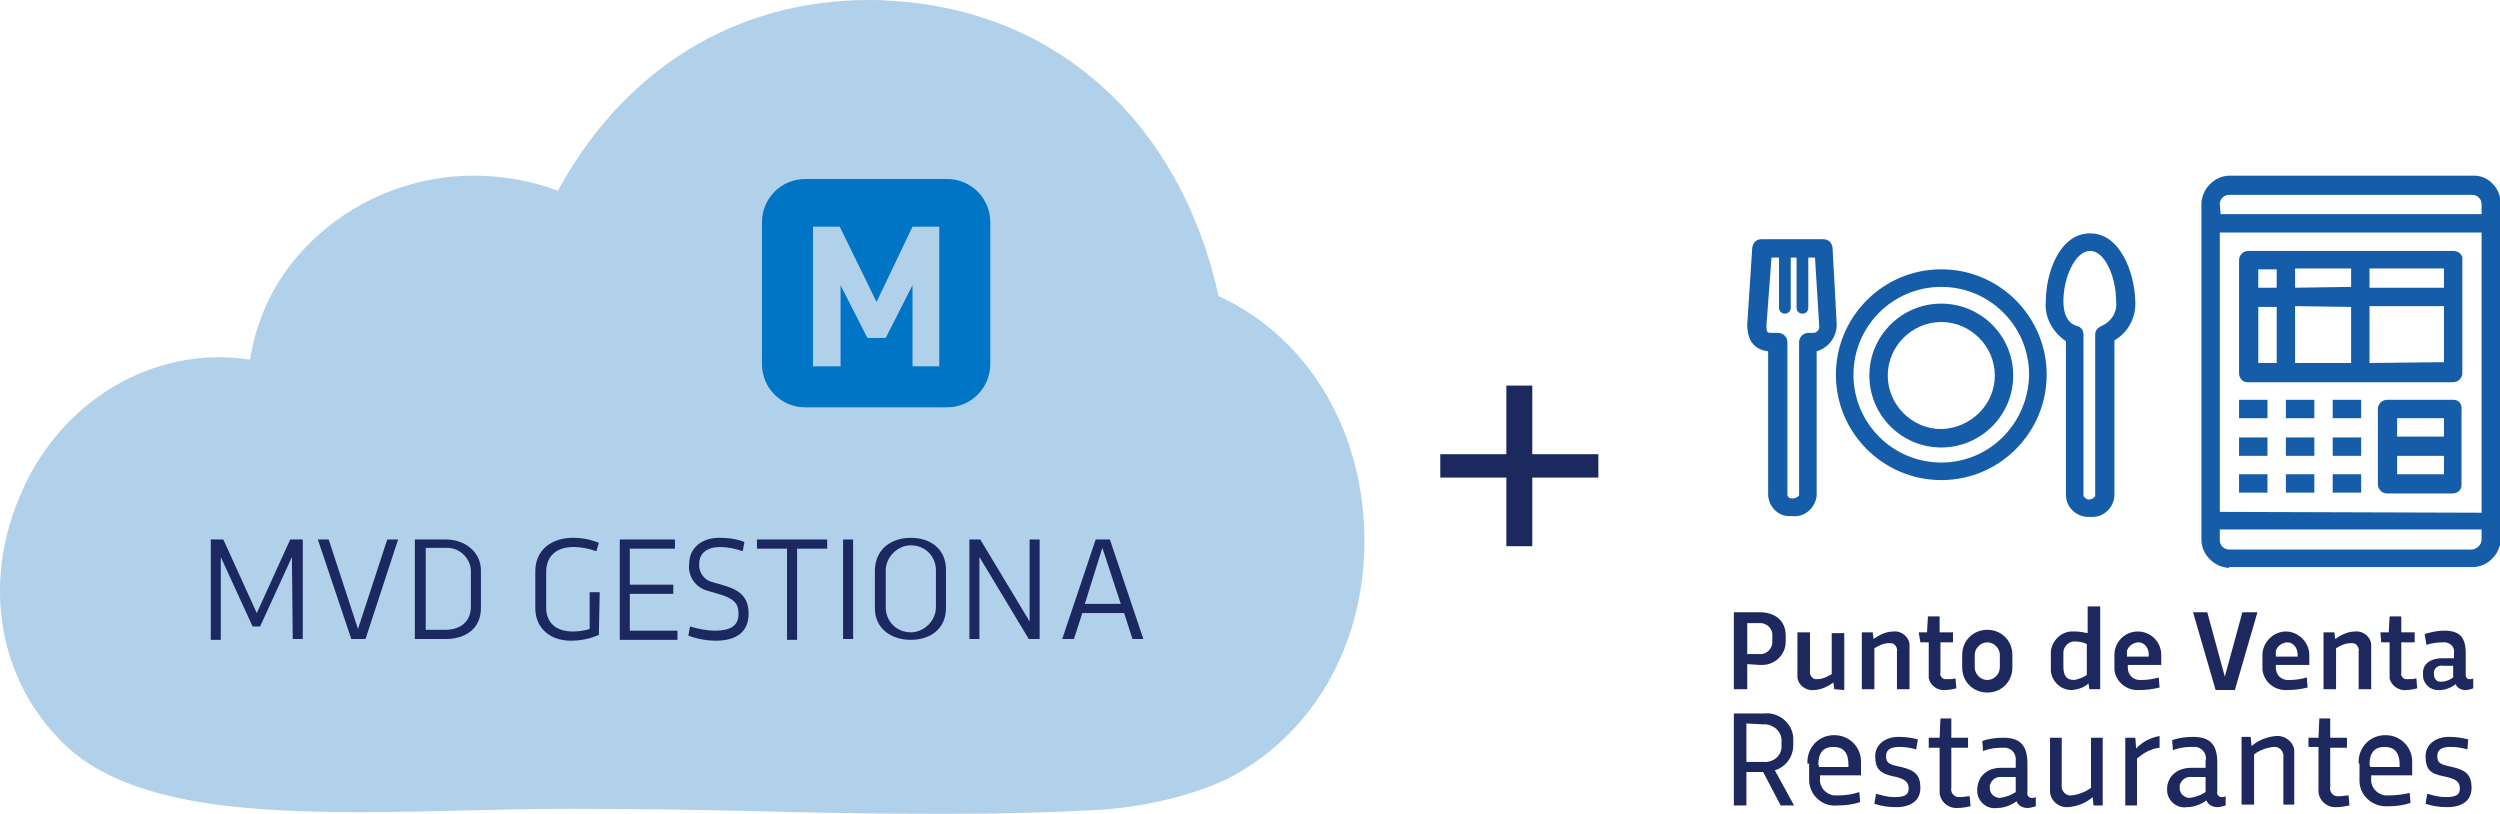 <?xml version="1.0" encoding="utf-8"?>
<!-- Generator: Adobe Illustrator 19.2.1, SVG Export Plug-In . SVG Version: 6.00 Build 0)  -->
<svg version="1.1" id="Capa_1" xmlns="http://www.w3.org/2000/svg" xmlns:xlink="http://www.w3.org/1999/xlink" x="0px" y="0px"
	 viewBox="0 0 298.9 97.3" style="enable-background:new 0 0 298.9 97.3;" xml:space="preserve">
<style type="text/css">
	.st0{fill:#B1D1EA;}
	.st1{fill:#1C2960;}
	.st2{fill:#0074C5;}
	.st3{fill:#1C295E;}
	.st4{fill:#155DA8;}
	.st5{fill:#1C285E;}
</style>
<title>mas_restaurante</title>
<path class="st0" d="M112.5,97.3L112.5,97.3c-6.9,0-14-0.1-21.6-0.3s-15.5-0.3-23.1-0.3c-3.9,0-8,0.1-12.1,0.2s-8.5,0.2-12.6,0.2
	c-14.2,0-28.3-1-35.6-8.3C-0.1,81.3-2.1,70,2.3,59.5C7,48,18.3,41.2,29.9,43c0.8-5.2,3.2-10,6.9-13.7C42,24,49.2,21,56.6,21
	c3.4,0,6.9,0.6,10.1,1.8C74.6,8.3,87.9,0,103.9,0c0.9,0,1.7,0,2.6,0.1c19.8,1.1,34.6,14.5,39.2,35.3c9.8,4.5,16.3,14.3,17.3,26.1
	c1.1,13.1-4.6,25-15.1,31c-3.8,2.2-10.3,3.9-16.1,4.3C126.5,97.1,120.4,97.3,112.5,97.3"/>
<path class="st1" d="M34.9,66.6l-3.8,8.3h-0.9l-3.8-8.3v9.9h-1.2v-12h1.5l4,8.8l4-8.8h1.5v11.9H35L34.9,66.6L34.9,66.6z"/>
<path class="st1" d="M47.6,64.5l-3.9,11.9H42l-4-11.9h1.3l3.5,10.7l3.5-10.7H47.6z"/>
<path class="st1" d="M49.6,64.5h3.7c2.3,0,4.2,1.5,4.2,3.7v4.5c0,2.5-1.9,3.7-4.2,3.7h-3.7V64.5z M53.2,65.5h-2.3v9.8h2.3
	c1.9,0,3.1-1,3.1-2.8v-4.2c0-1.5-1.3-2.8-2.8-2.8c0,0,0,0,0,0S53.2,65.5,53.2,65.5z"/>
<path class="st1" d="M71.6,75.9c-1.1,0.5-2.2,0.7-3.4,0.7c-2.3,0-4.2-1.4-4.2-3.9v-4.4c0-2.6,2-4,4.5-4c1.1,0,2.1,0.2,3.1,0.6
	l-0.3,1c-0.9-0.3-1.8-0.5-2.7-0.5c-2.1,0-3.3,1.1-3.3,3v4.2c0,1.9,1.2,2.9,3.2,2.9c0.7,0,1.4-0.1,2-0.3v-4.4h1.2L71.6,75.9
	C71.6,75.9,71.6,75.9,71.6,75.9z"/>
<path class="st1" d="M74.1,64.5h6.6v1.1h-5.4v4.3h5.2V71h-5.2v4.4H81v1.1h-6.9V64.5z"/>
<path class="st1" d="M85.6,76.6c-1.1,0-2.2-0.2-3.3-0.6l0.2-1.1c1,0.3,2,0.5,3,0.5c1.7,0,2.8-0.5,2.8-2c0-1.3-0.6-1.8-2.1-2.3
	l-1.7-0.5c-1.4-0.4-2.3-1.8-2.1-3.2c0-1.8,1.4-3.1,3.6-3.1c1,0,2,0.1,3,0.5l-0.2,1.1c-0.9-0.3-1.8-0.5-2.7-0.5c-1.5,0-2.5,0.7-2.5,2
	c-0.1,1,0.6,2,1.6,2.2l1.7,0.5c1.8,0.6,2.6,1.5,2.6,3.3C89.5,75.5,88.1,76.6,85.6,76.6z"/>
<path class="st1" d="M94.1,65.6h-3.6v-1.1h8.4v1.1h-3.6v10.9h-1.2V65.6z"/>
<path class="st1" d="M102,76.4h-1.2V64.5h1.2V76.4z"/>
<path class="st1" d="M108.9,64.3c2.3,0,4.2,1.3,4.2,3.8v4.6c0,2.5-1.9,3.8-4.2,3.8s-4.3-1.3-4.3-3.8v-4.6
	C104.7,65.6,106.6,64.3,108.9,64.3z M105.9,72.6c0,1.7,1.3,3,3,3c1.6,0,3-1.4,3-3v-4.4c0-1.7-1.3-3-3-3c-1.6,0-3,1.4-3,3
	C105.9,68.2,105.9,72.6,105.9,72.6z"/>
<path class="st1" d="M123.1,74.3v-9.8h1.2v11.9H123l-5.9-9.8v9.8h-1.2V64.5h1.3L123.1,74.3z"/>
<path class="st1" d="M135.4,76.4l-1-3.1h-5l-1,3.1H127l4-11.9h1.7l4,11.9H135.4z M129.7,72.2h4.3l-2.2-6.7L129.7,72.2z"/>
<path class="st2" d="M96.3,21.4h16.9c2.9,0,5.2,2.3,5.2,5.2v16.9c0,2.9-2.3,5.2-5.2,5.2H96.3c-2.9,0-5.2-2.3-5.2-5.2V26.6
	C91.1,23.7,93.4,21.4,96.3,21.4z"/>
<path class="st0" d="M109.1,43.8v-9.7l-3.2,6.3h-2.2l-3.2-6.3v9.7h-3.3V27.1h3.2l4.4,9l4.3-9h3.2v16.7H109.1z"/>
<g>
	<path class="st3" d="M183.2,46.1v8.2h7.9v2.8h-7.9v8.2h-3.1v-8.2h-7.9v-2.8h7.9v-8.2C180.1,46.1,183.2,46.1,183.2,46.1z"/>
</g>
<rect x="267.7" y="47.8" class="st4" width="3.4" height="2.2"/>
<rect x="273.3" y="47.8" class="st4" width="3.4" height="2.2"/>
<rect x="278.9" y="47.8" class="st4" width="3.4" height="2.2"/>
<rect x="267.7" y="52.3" class="st4" width="3.4" height="2.2"/>
<rect x="273.3" y="52.3" class="st4" width="3.4" height="2.2"/>
<rect x="278.9" y="52.3" class="st4" width="3.4" height="2.2"/>
<rect x="267.7" y="56.7" class="st4" width="3.4" height="2.2"/>
<rect x="273.3" y="56.7" class="st4" width="3.4" height="2.2"/>
<rect x="278.9" y="56.7" class="st4" width="3.4" height="2.2"/>
<path class="st4" d="M293.3,47.8h-7.9c-0.6,0-1.1,0.5-1.1,1.1c0,0,0,0,0,0.1l0,0v8.9c0,0.6,0.5,1.1,1.1,1.1c0,0,0,0,0,0h7.8
	c0.6,0,1.1-0.4,1.1-1c0,0,0,0,0,0l0,0v-8.9C294.4,48.3,294,47.8,293.3,47.8C293.4,47.8,293.4,47.8,293.3,47.8L293.3,47.8L293.3,47.8
	z M286.6,50h5.6v2.2h-5.6V50z M292.2,56.7h-5.6v-2.2h5.6V56.7L292.2,56.7z"/>
<path class="st4" d="M266.6,67.8h29c1.8,0,3.3-1.5,3.4-3.3c0,0,0,0,0-0.1V24.4c0-1.8-1.4-3.4-3.2-3.4c-0.1,0-0.1,0-0.2,0h-29
	c-1.8,0-3.3,1.5-3.4,3.3c0,0,0,0,0,0.1v40.1c0,1.8,1.5,3.3,3.3,3.4C266.5,67.8,266.6,67.8,266.6,67.8z M296.7,64.5
	c0,0.6-0.5,1.1-1.1,1.2c0,0,0,0-0.1,0h-29c-0.6,0-1.1-0.5-1.1-1.1c0,0,0,0,0-0.1l0,0v-1.2h31.3L296.7,64.5L296.7,64.5L296.7,64.5z
	 M265.4,61.2V27.8h31.3v33.5L265.4,61.2L265.4,61.2z M265.4,24.4c0-0.6,0.5-1.1,1.1-1.1c0,0,0,0,0.1,0h29c0.6,0,1.1,0.5,1.1,1.1
	c0,0,0,0,0,0.1v1.1h-31.2L265.4,24.4L265.4,24.4L265.4,24.4z"/>
<path class="st4" d="M293.3,30h-24.5c-0.6,0-1.1,0.5-1.1,1.1c0,0,0,0,0,0.1l0,0v13.4c0,0.6,0.4,1.1,1,1.1c0,0,0,0,0,0h24.6
	c0.6,0,1.1-0.5,1.1-1.1c0,0,0,0,0-0.1l0,0V31.1C294.5,30.5,294,30,293.3,30C293.3,30,293.3,30,293.3,30L293.3,30z M292.2,34.4h-8.9
	v-2.3h8.9V34.4L292.2,34.4L292.2,34.4z M274.4,34.4v-2.3h6.7v2.2L274.4,34.4L274.4,34.4z M281.1,36.7v6.7h-6.7v-6.8L281.1,36.7
	L281.1,36.7z M270,32.2h2.2v2.2H270V32.2L270,32.2z M270,36.7h2.2v6.7H270V36.7L270,36.7z M283.3,43.4v-6.8h8.9v6.7L283.3,43.4
	L283.3,43.4z"/>
<path class="st5" d="M208.9,79.4v3h-1.6v-9.2h3.1c1.7,0,3.1,0.9,3.1,2.8v0.7c0,1.6-1.3,2.8-2.8,2.8c-0.1,0-0.2,0-0.3,0L208.9,79.4
	L208.9,79.4z M208.9,74.5v3.7h1.4c0.8,0.1,1.5-0.5,1.6-1.3v-0.8c0.1-0.8-0.5-1.5-1.3-1.6H208.9z"/>
<path class="st5" d="M219.3,82.4l-0.1-0.8c-0.7,0.5-1.5,0.9-2.4,0.9c-0.9,0.1-1.8-0.6-1.9-1.5v-5.4h1.5v4.6c-0.1,0.4,0.2,0.9,0.6,1
	h0.3c0.6,0,1.2-0.3,1.7-0.6v-4.9h1.5v6.8L219.3,82.4L219.3,82.4L219.3,82.4z"/>
<path class="st5" d="M223.9,75.6l0.1,0.8c0.7-0.5,1.5-0.9,2.4-0.9c0.9-0.1,1.8,0.6,1.9,1.5c0,0,0,0,0,0v5.4h-1.5v-4.5
	c0.1-0.4-0.2-0.9-0.6-1c0,0-0.1,0-0.1,0h-0.3c-0.6,0-1.2,0.3-1.7,0.6v4.9h-1.5v-6.8H223.9z"/>
<path class="st5" d="M229.4,75.6h1l0.1-1.9h1.4v1.9h1.6v1.2H232v3.6c-0.1,0.3,0.1,0.7,0.5,0.8c0,0,0.1,0,0.1,0h0.3
	c0.3,0,0.6,0,0.9-0.1l0.1,1.2c-0.4,0.1-0.9,0.2-1.3,0.2c-0.9,0.1-1.8-0.5-2-1.4v-4.3h-1L229.4,75.6L229.4,75.6L229.4,75.6z"/>
<path class="st5" d="M234.6,78.3c0-1.7,1.3-3,3-3s3,1.3,3,3v1.5c0,1.7-1.3,3-3,3s-3-1.3-3-3V78.3z M236.1,79.8
	c0,0.8,0.7,1.5,1.5,1.5s1.5-0.7,1.5-1.5l0,0v-1.5c0-0.8-0.7-1.5-1.5-1.5s-1.5,0.7-1.5,1.5l0,0V79.8z"/>
<path class="st5" d="M245.2,78.3c-0.1-1.4,1-2.7,2.4-2.8h0.5c0.5,0,1,0.1,1.5,0.2v-3.2h1.5v9.9h-1.3l-0.1-0.7
	c-0.5,0.5-1.2,0.7-1.9,0.8c-0.3,0-0.5,0-0.8-0.1c-1.1-0.3-1.9-1.4-1.8-2.6L245.2,78.3L245.2,78.3L245.2,78.3z M249.5,80.7V77
	c-0.4-0.2-0.9-0.3-1.3-0.3c-0.8-0.1-1.4,0.5-1.5,1.2c0,0,0,0,0,0.1v1.7c0,1,0.3,1.6,1.3,1.6C248.5,81.2,249.1,81,249.5,80.7
	C249.5,80.7,249.5,80.7,249.5,80.7z"/>
<path class="st5" d="M252.8,78.3c0-1.5,1.2-2.8,2.8-2.8c1.5,0,2.8,1.2,2.8,2.8c0,0,0,0,0,0l0,0v1.2h-4v0.3c0,0.8,0.5,1.4,1.3,1.5
	h0.3c0.7,0,1.4-0.1,2.1-0.3l0.1,1.2c-0.8,0.2-1.6,0.3-2.4,0.3c-1.5,0.1-2.8-0.9-3-2.4L252.8,78.3L252.8,78.3L252.8,78.3z
	 M254.3,78.5h2.6v-0.3c0-0.7-0.5-1.4-1.2-1.4c-0.6,0-1.2,0.4-1.4,1L254.3,78.5L254.3,78.5L254.3,78.5z"/>
<path class="st5" d="M269.9,73.2l-2.7,9.3h-2.3l-2.7-9.3h1.7l2.1,7.7l2.1-7.7H269.9z"/>
<path class="st5" d="M270.5,78.3c0-1.5,1.3-2.8,2.8-2.8c1.5,0,2.8,1.3,2.8,2.8l0,0v1.2h-4v0.3c0,0.8,0.5,1.4,1.3,1.5h0.3
	c0.7,0,1.4-0.1,2.1-0.3l0.1,1.2c-0.8,0.2-1.6,0.3-2.4,0.3c-1.5,0.1-2.8-0.9-3-2.4V78.3L270.5,78.3z M272.1,78.5h2.6v-0.3
	c0-0.7-0.5-1.4-1.2-1.4c-0.6,0-1.2,0.4-1.4,1V78.5C272.1,78.5,272.1,78.5,272.1,78.5z"/>
<path class="st5" d="M279.1,75.6l0.1,0.8c0.7-0.5,1.5-0.9,2.4-0.9c0.9-0.1,1.8,0.6,1.9,1.5c0,0,0,0,0,0v5.4H282v-4.5
	c0.1-0.4-0.2-0.9-0.6-1c0,0-0.1,0-0.1,0H281c-0.6,0-1.2,0.3-1.7,0.6v4.9h-1.5v-6.8H279.1L279.1,75.6z"/>
<path class="st5" d="M284.6,75.6h1l0.1-1.9h1.4v1.9h1.6v1.2h-1.6v3.6c-0.1,0.3,0.1,0.7,0.5,0.8c0,0,0.1,0,0.1,0h0.3
	c0.3,0,0.6,0,0.9-0.1l0.1,1.2c-0.4,0.1-0.9,0.2-1.3,0.2c-0.9,0.1-1.8-0.5-2-1.4v-4.3h-1L284.6,75.6
	C284.6,75.6,284.6,75.6,284.6,75.6z"/>
<path class="st5" d="M292,78.7h1.4V78c0.1-0.6-0.4-1.1-1-1.2H292c-0.6,0-1.3,0.1-1.9,0.3l-0.2-1.3c0.7-0.2,1.5-0.4,2.3-0.4
	c1.9,0,2.6,0.8,2.6,2.7v2.6c0,0.2,0.1,0.5,0.4,0.5c0,0,0,0,0,0h0.1c0.1,0,0.3,0,0.4-0.1v1.2c-0.3,0.1-0.6,0.2-0.9,0.2
	c-0.5,0-1-0.2-1.2-0.7c-0.5,0.4-1.2,0.7-1.9,0.7c-1,0.1-1.9-0.6-2-1.6c0,0,0,0,0,0v-0.3C289.6,79.3,290.7,78.7,292,78.7z M293.3,81
	v-1.4h-1.2c-0.5-0.1-1,0.2-1.1,0.7c0,0,0,0,0,0v0.3c0,0.5,0.3,0.9,0.7,0.9c0,0,0,0,0.1,0h0.1C292.4,81.5,292.9,81.3,293.3,81z"/>
<path class="st5" d="M210.9,85.3c1.8-0.2,3.4,1.2,3.5,2.9c0,0.1,0,0.2,0,0.3v0.6c0,1.4-0.9,2.6-2.2,3l2.3,4.2h-1.6l-2.1-4h-2v4h-1.5
	v-11H210.9z M208.8,86.5v4.6h2c1.1,0.1,2.1-0.6,2.2-1.7c0-0.1,0-0.2,0-0.3v-0.4c0.1-1.1-0.8-2-1.9-2.1c-0.1,0-0.2,0-0.3,0
	L208.8,86.5L208.8,86.5z"/>
<path class="st5" d="M216.1,91.3c-0.1-1.8,1.2-3.3,3-3.4c1.8-0.1,3.3,1.2,3.4,3c0,0.1,0,0.2,0,0.4v1.4h-4.9v0.4
	c-0.1,1,0.7,1.9,1.7,2c0.1,0,0.3,0,0.4,0c0.9,0,1.7-0.1,2.6-0.4l0.1,1.2c-0.9,0.3-1.8,0.4-2.7,0.4c-1.7,0.2-3.3-1.1-3.4-2.9
	c0-0.1,0-0.3,0-0.4V91.3z M217.5,91.7h3.5v-0.3c0-1.4-0.6-2.1-1.8-2.1s-1.8,0.7-1.8,2.1L217.5,91.7L217.5,91.7z"/>
<path class="st5" d="M226.7,96.5c-0.9,0-1.7-0.1-2.6-0.4l0.2-1.2c0.7,0.2,1.4,0.4,2.2,0.4c1.1,0,1.7-0.2,1.7-1s-0.4-1.2-1.9-1.5
	s-2.1-0.9-2.1-2.4c0-1.3,1.1-2.3,2.8-2.3c0.8,0,1.5,0.1,2.3,0.3l-0.2,1.2c-0.7-0.2-1.3-0.3-2-0.3c-1,0-1.6,0.3-1.6,1.1
	s0.3,1,1.8,1.3c1.7,0.4,2.3,1,2.3,2.5S228.5,96.5,226.7,96.5z"/>
<path class="st5" d="M230.6,88.2h1.3l0.1-2.3h1.3v2.3h2v1.2h-2v4.8c-0.1,0.5,0.2,1,0.8,1.1c0.1,0,0.2,0,0.3,0c0.4,0,0.7-0.1,1.1-0.1
	l0.1,1.2c-0.5,0.1-1,0.2-1.5,0.2c-1.1,0.1-2.1-0.7-2.2-1.8c0-0.1,0-0.3,0-0.4v-5h-1.3L230.6,88.2L230.6,88.2z"/>
<path class="st5" d="M239.2,91.8h1.8V91c0.1-0.8-0.4-1.5-1.2-1.6c-0.2,0-0.3,0-0.5,0c-0.7,0-1.5,0.1-2.2,0.4l-0.1-1.2
	c0.8-0.3,1.7-0.4,2.5-0.4c2.2,0,2.9,1.1,2.9,3.1v3.4c-0.1,0.3,0.1,0.6,0.4,0.7c0,0,0.1,0,0.1,0c0.2,0,0.3,0,0.5-0.1v1.1
	c-0.3,0.1-0.7,0.2-1,0.2c-0.6,0-1.1-0.3-1.3-0.8c-0.7,0.5-1.5,0.8-2.3,0.8c-1.2,0.2-2.3-0.7-2.4-1.9c0-0.1,0-0.2,0-0.4
	C236.5,92.7,237.7,91.8,239.2,91.8z M241,94.7v-1.8h-1.6c-0.7-0.1-1.3,0.3-1.5,1c0,0.1,0,0.2,0,0.3c0,0.6,0.4,1.1,1.1,1.2
	c0,0,0.1,0,0.1,0C239.8,95.3,240.4,95.1,241,94.7z"/>
<path class="st5" d="M250.3,96.3l-0.1-1c-0.8,0.7-1.8,1.1-2.9,1.2c-1.1,0.1-2.1-0.7-2.2-1.8c0-0.2,0-0.3,0-0.5v-6h1.4v5.6
	c-0.1,0.6,0.3,1.2,0.9,1.3c0.1,0,0.2,0,0.3,0c0.8-0.1,1.6-0.4,2.3-0.9v-6h1.4v8.1L250.3,96.3L250.3,96.3z"/>
<path class="st5" d="M255.3,88.2l0.1,1.3c0.7-0.8,1.7-1.3,2.8-1.5v1.4c-1,0.1-1.9,0.6-2.7,1.3v5.6h-1.4v-8.1H255.3L255.3,88.2z"/>
<path class="st5" d="M262,91.8h1.7V91c0.2-0.8-0.3-1.5-1.1-1.7c-0.2,0-0.4,0-0.6,0c-0.7,0-1.5,0.1-2.2,0.4l-0.1-1.2
	c0.8-0.3,1.7-0.4,2.5-0.4c2.2,0,2.9,1.1,2.9,3.1v3.4c-0.1,0.3,0.1,0.6,0.4,0.7c0,0,0.1,0,0.1,0c0.2,0,0.3,0,0.5-0.1v1.1
	c-0.3,0.1-0.7,0.2-1,0.2c-0.6,0-1.1-0.3-1.3-0.8c-0.7,0.5-1.5,0.8-2.3,0.8c-1.2,0.2-2.3-0.7-2.4-1.9c0-0.1,0-0.2,0-0.4
	C259.2,92.7,260.4,91.8,262,91.8z M263.7,94.7v-1.8h-1.6c-0.7-0.1-1.3,0.3-1.5,1c0,0.1,0,0.2,0,0.3c0,0.6,0.4,1.1,1.1,1.2
	c0,0,0.1,0,0.1,0C262.5,95.3,263.1,95.1,263.7,94.7L263.7,94.7z"/>
<path class="st5" d="M269.1,88.2l0.1,1c0.8-0.7,1.8-1.1,2.9-1.2c1.1-0.1,2.1,0.7,2.2,1.7c0,0.2,0,0.3,0,0.5v6H273v-5.6
	c0.1-0.6-0.3-1.2-0.9-1.3c-0.1,0-0.2,0-0.3,0c-0.8,0.1-1.7,0.4-2.3,0.9v6H268v-8.1H269.1L269.1,88.2z"/>
<path class="st5" d="M275.9,88.2h1.3l0.1-2.3h1.3v2.3h2v1.2h-2v4.7c-0.1,0.5,0.2,1,0.8,1.1c0.1,0,0.2,0,0.3,0c0.4,0,0.7-0.1,1.1-0.1
	l0.1,1.2c-0.5,0.1-1,0.2-1.5,0.2c-1.1,0.1-2.1-0.7-2.2-1.8c0-0.1,0-0.3,0-0.4v-5h-1.2V88.2z"/>
<path class="st5" d="M282,91.3c-0.1-1.8,1.2-3.3,3-3.4s3.3,1.2,3.4,3c0,0.1,0,0.2,0,0.4v1.4h-4.9v0.4c-0.1,1,0.7,1.9,1.7,2
	c0.1,0,0.3,0,0.4,0c0.8,0,1.7-0.1,2.5-0.3l0.1,1.2c-0.9,0.3-1.8,0.4-2.7,0.4c-1.8,0.1-3.3-1.2-3.4-2.9c0-0.1,0-0.2,0-0.3V91.3z
	 M283.4,91.7h3.5v-0.3c0-1.4-0.6-2.1-1.8-2.1s-1.8,0.7-1.8,2.1L283.4,91.7L283.4,91.7z"/>
<path class="st5" d="M292.6,96.5c-0.9,0-1.7-0.1-2.6-0.4l0.2-1.2c0.7,0.2,1.4,0.4,2.2,0.4c1.1,0,1.7-0.2,1.7-1s-0.4-1.2-2-1.5
	s-2.1-0.9-2.1-2.4c0-1.3,1.1-2.3,2.8-2.3c0.8,0,1.5,0.1,2.3,0.3l-0.1,1.2c-0.7-0.2-1.3-0.3-2-0.3c-1,0-1.6,0.3-1.6,1.1
	s0.3,1,1.8,1.3c1.7,0.4,2.3,1,2.3,2.5S294.4,96.5,292.6,96.5z"/>
<path class="st4" d="M232.1,32.2c-7,0-12.6,5.7-12.6,12.6c0,7,5.7,12.6,12.6,12.6c7,0,12.6-5.7,12.6-12.6
	C244.7,37.9,239.1,32.2,232.1,32.2z M232.1,55.3c-5.8,0-10.5-4.7-10.5-10.5s4.7-10.5,10.5-10.5s10.5,4.7,10.5,10.5
	C242.5,50.6,237.9,55.3,232.1,55.3L232.1,55.3z"/>
<path class="st4" d="M232.1,36.3c-4.7,0-8.6,3.8-8.6,8.6c0,4.7,3.8,8.6,8.6,8.6c4.7,0,8.6-3.8,8.6-8.6v0
	C240.7,40.1,236.8,36.3,232.1,36.3z M232.1,51.3c-3.5,0-6.4-2.9-6.4-6.4s2.9-6.4,6.4-6.4s6.4,2.9,6.4,6.4v0
	C238.5,48.4,235.6,51.2,232.1,51.3z"/>
<path class="st4" d="M219.1,29.6c-0.1-0.6-0.5-1-1.1-1h-7.4c-0.6,0-1,0.4-1.1,1l-0.6,9.2c0,2,0.9,3,2.5,3.2v17.2
	c0.1,1.5,1.3,2.6,2.7,2.5c0,0,0.1,0,0.1,0c1.5,0.2,2.8-0.9,3-2.4c0,0,0-0.1,0-0.1V42c1.4-0.4,2.4-1.7,2.4-3.2L219.1,29.6z
	 M216.8,39.8h-0.6c-0.6,0-1.1,0.5-1.1,1.1v18.3c-0.2,0.3-0.5,0.4-0.8,0.4c-0.3,0-0.5-0.1-0.6-0.4V40.9c0-0.6-0.5-1.1-1.1-1.1h-0.7
	c-0.6,0-0.7,0-0.7-0.9l0.6-8.1h0.9v6c0,0.4,0.3,0.7,0.7,0.7s0.7-0.3,0.7-0.7v-6h0.7v6c0,0.4,0.3,0.7,0.7,0.7s0.7-0.3,0.7-0.7v-6h0.8
	l0.5,8.1C217.6,39.3,217.3,39.8,216.8,39.8L216.8,39.8z"/>
<path class="st4" d="M249.9,27.9c-3.7,0-5.3,4.8-5.3,8.1c-0.2,1.9,0.8,3.7,2.4,4.8v18.5c0.1,1.5,1.4,2.6,2.9,2.5c0,0,0.1,0,0.1,0
	c1.5,0.1,2.7-1.1,2.8-2.5V40.7c1.7-1,2.6-2.8,2.5-4.7C255.2,32.6,253.5,27.9,249.9,27.9z M251.2,39c-0.4,0.2-0.7,0.5-0.7,1v19.3
	c-0.1,0.2-0.4,0.4-0.6,0.4c-0.3,0.1-0.6-0.1-0.8-0.4V40c0-0.5-0.3-0.9-0.7-1c-0.4-0.1-1.7-0.5-1.7-3c0-2.8,1.4-6,3.2-6
	s3.1,3.2,3.1,6C253.2,37.3,252.4,38.5,251.2,39z"/>
</svg>
